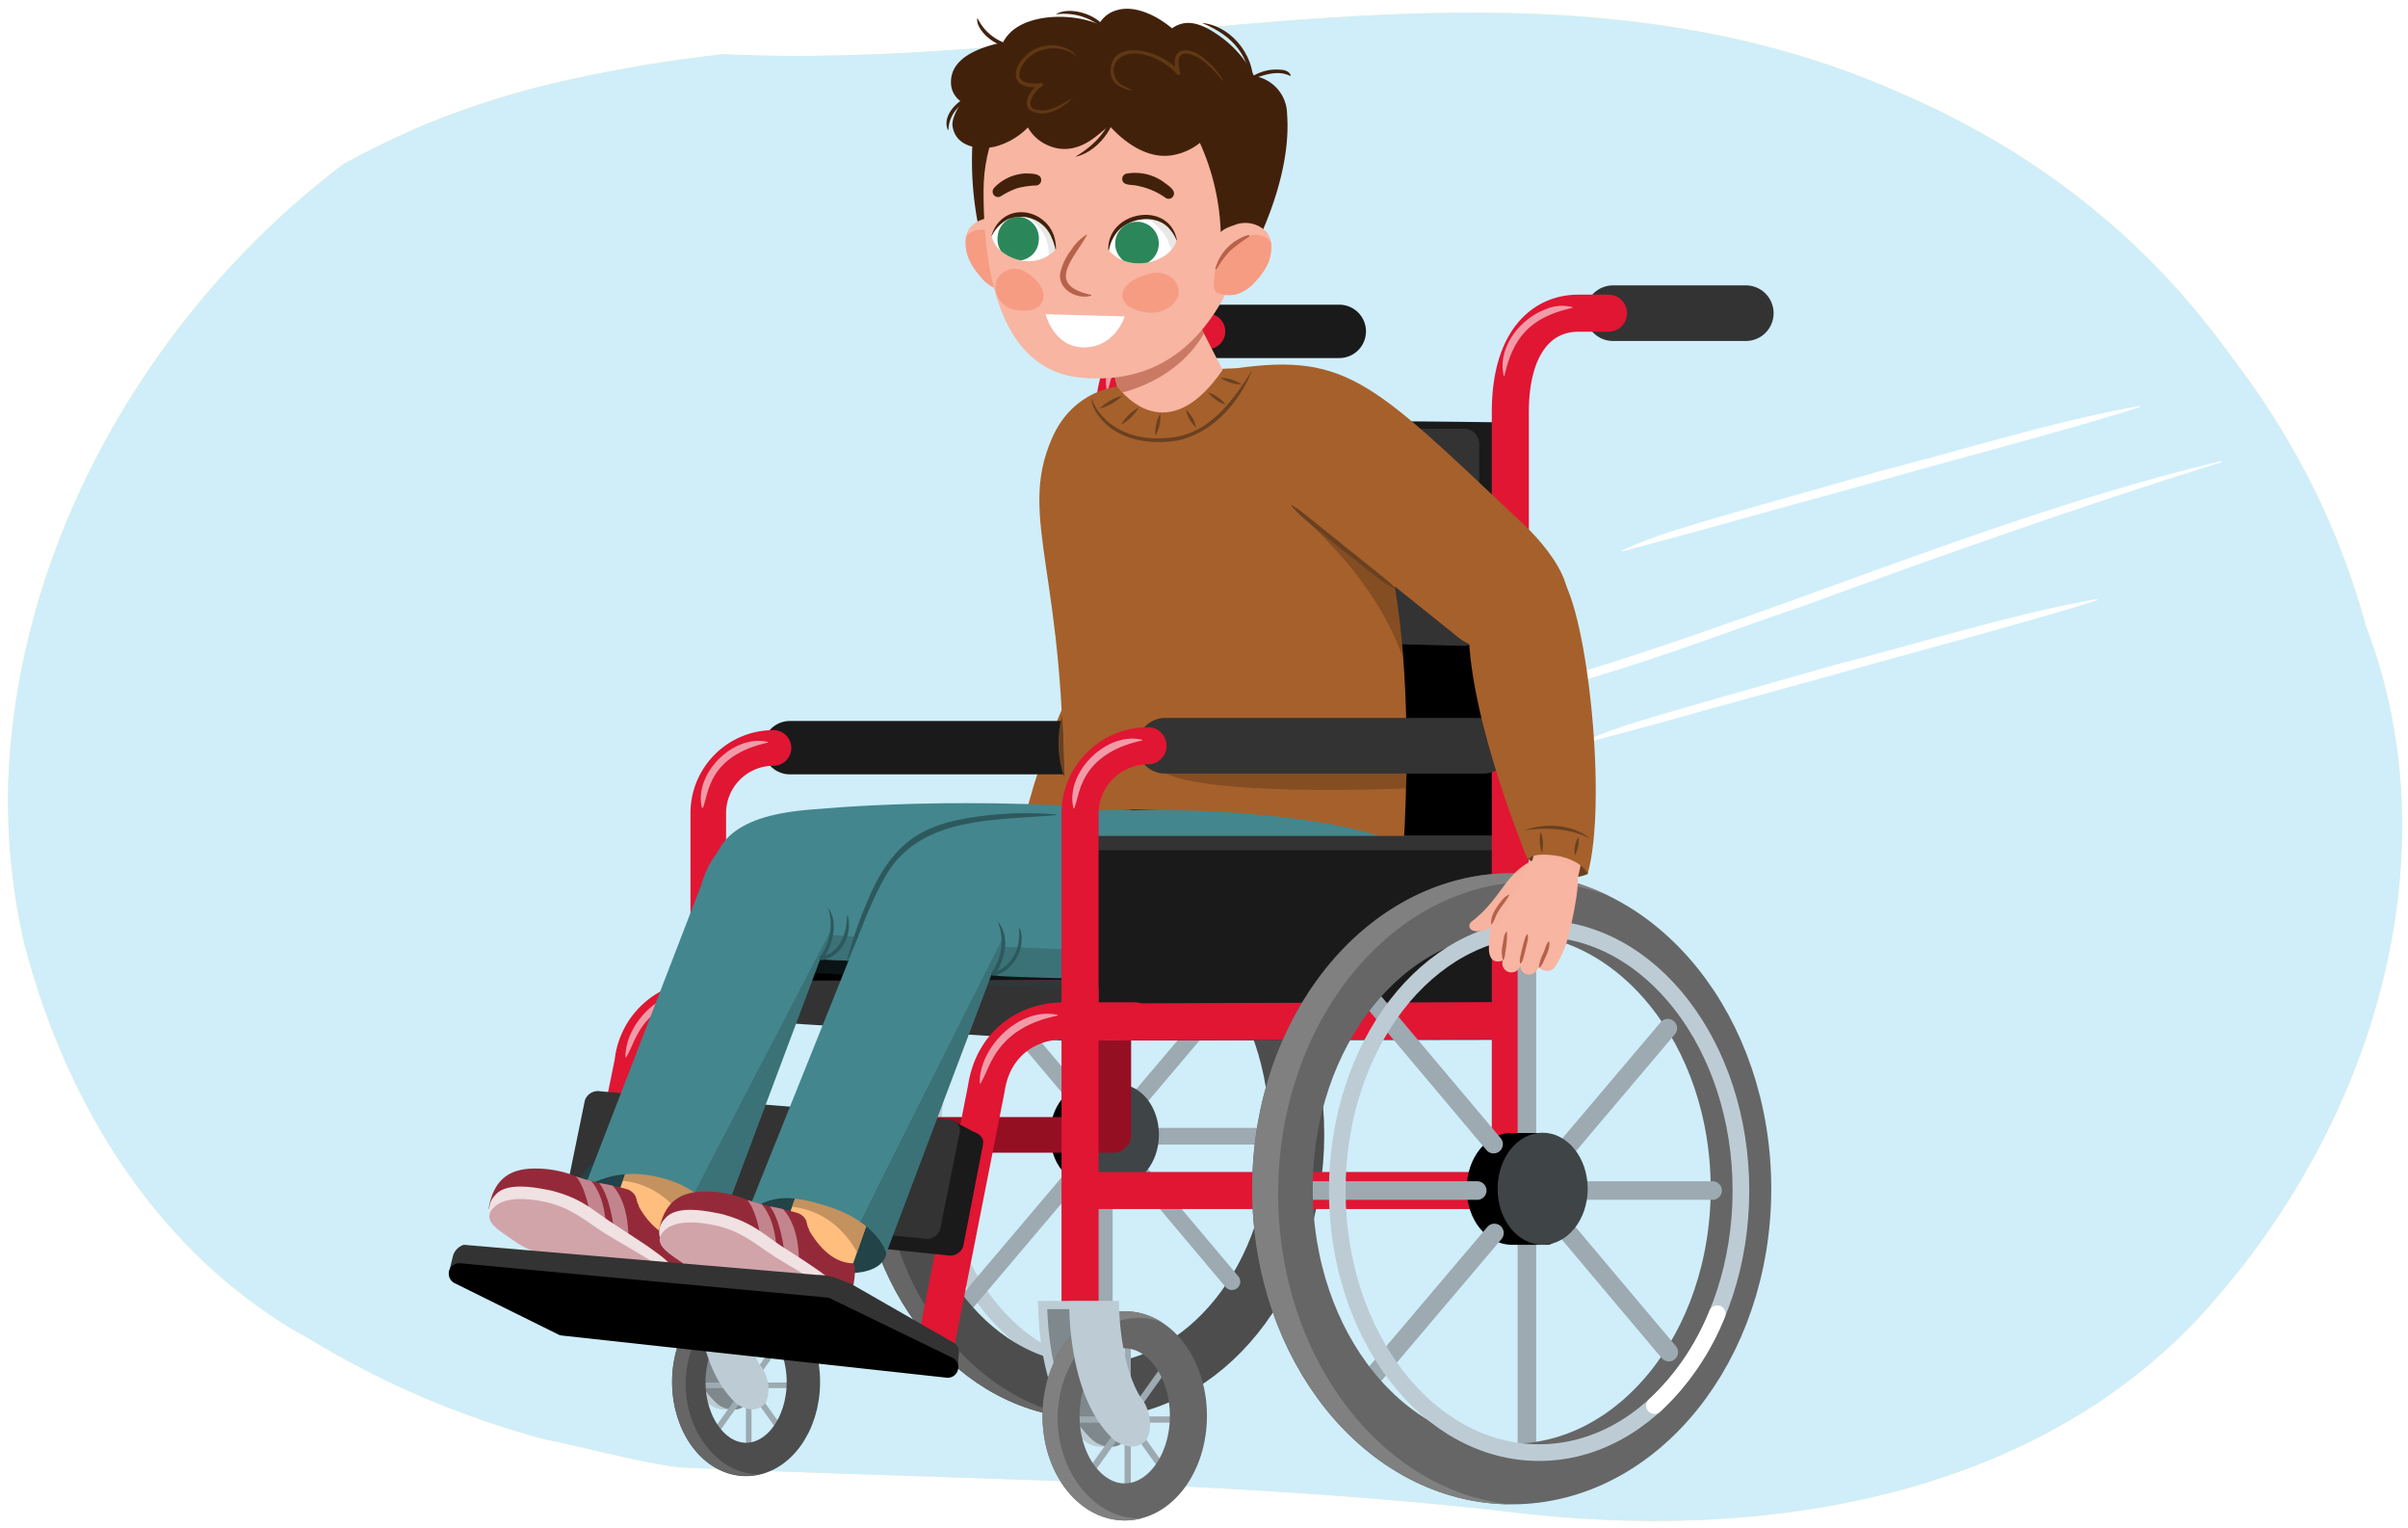 <svg xmlns="http://www.w3.org/2000/svg" xmlns:xlink="http://www.w3.org/1999/xlink" width="380" height="241" viewBox="0 0 380 241"><defs><clipPath id="a"><path d="M1.28,124c1-32.37,16.36-63.3,38.77-85.77A133.35,133.35,0,0,1,54.29,25.82q6.49-3.53,13.14-6.33a140.05,140.05,0,0,1,22.75-7,235.79,235.79,0,0,1,23.9-3.94C176,11.5,241-11.5,299.79,14.63a135.61,135.61,0,0,1,14.7,7.4A119.92,119.92,0,0,1,352,56.11a125.44,125.44,0,0,1,13.21,21.11,121.83,121.83,0,0,1,8.17,21.63C387,134.5,375,175.5,350,204.5c-27,32-72,39-112,34q-8.26-.93-16.47-1.65c-38.31-3.38-76-3.6-114.54-5.35-7-1-14-3-20.93-4.4a141.56,141.56,0,0,1-37.15-15.81C25.37,198.45,10.43,174.6,3.73,148.47A102.12,102.12,0,0,1,1.28,124Z" fill="#ffeeae"/></clipPath><clipPath id="b"><path d="M135.24,179c0-24.71,16.54-44.81,36.87-44.81S209,154.3,209,179s-16.54,44.82-36.86,44.82S135.24,203.72,135.24,179Zm8.61,0c0,20,12.68,36.21,28.26,36.21S200.36,199,200.36,179s-12.67-36.2-28.25-36.2S143.85,159.05,143.85,179Z" fill="none"/></clipPath><clipPath id="c"><path d="M106.06,218c0-8.19,5.24-14.86,11.68-14.86s11.67,6.67,11.67,14.86-5.24,14.85-11.67,14.85S106.06,226.22,106.06,218Zm5.27,0c0,5.19,2.93,9.58,6.41,9.58s6.4-4.39,6.4-9.58-2.93-9.59-6.4-9.59S111.33,212.84,111.33,218Z" fill="none"/></clipPath><clipPath id="d"><path d="M191.49,58.41s34.91-9,30,75.29c.05-.87-14.37-7.26-53.71-5.71.72-37.22-7.36-46-1.79-58.8,3.44-7.9,10.63-8.22,10.63-8.22Z" fill="#a6602b"/></clipPath><clipPath id="e"><path d="M174.39,53.17l1.86,7.68s7.41,11,16.69-2.49l-4.07-7.93Z" fill="#f8b5a2"/></clipPath><clipPath id="f"><path d="M153.15,35.81c1.25-1.51,3.4-1.69,5.32-.74a7.22,7.22,0,0,1,3.68,3.65,6.61,6.61,0,0,1,.76,4.52c-.61,2.14-2.89,3-5.16,2.52a6.35,6.35,0,0,1-3.21-2.34,9.92,9.92,0,0,1-1.83-3C152.27,38.94,152.12,37.05,153.15,35.81Z" fill="none"/></clipPath><clipPath id="g"><path d="M199.94,36.68a4.25,4.25,0,0,0-5.28-.94,7.27,7.27,0,0,0-3.82,3.52,6.62,6.62,0,0,0-.93,4.48c.53,2.16,2.78,3.16,5.06,2.72a6.37,6.37,0,0,0,3.3-2.23,9.71,9.71,0,0,0,1.94-2.93C200.71,39.84,200.92,38,199.94,36.68Z" fill="none"/></clipPath><clipPath id="h"><path d="M185.68,37.88c-.79,3.36-7.34,5.48-10.74,1.58C174.84,33.77,183.75,31.37,185.68,37.88Z" fill="none"/></clipPath><clipPath id="i"><path d="M156.5,37.19c.57,3.4,6.65,5.88,10.09,2.17C167,33.68,158.68,30.8,156.5,37.19Z" fill="none"/></clipPath><clipPath id="j"><path d="M164.52,223.38c0-9.1,5.82-16.51,13-16.51s13,7.41,13,16.51-5.82,16.5-13,16.5S164.52,232.47,164.52,223.38Zm5.85,0c0,5.77,3.26,10.64,7.12,10.64s7.12-4.87,7.12-10.64-3.26-10.65-7.12-10.65S170.37,217.6,170.37,223.38Z" fill="none"/></clipPath><clipPath id="k"><path d="M197.6,187.55c0-27.46,18.37-49.79,41-49.79s41,22.33,41,49.79-18.37,49.79-41,49.79S197.6,215,197.6,187.55Zm9.56,0c0,22.18,14.09,40.23,31.4,40.23S270,209.73,270,187.55s-14.09-40.23-31.4-40.23S207.16,165.37,207.16,187.55Z" fill="none"/></clipPath><clipPath id="l"><polygon points="111.62 184.69 107.51 196.39 104.9 196.14 98.61 191.29 97.3 189.04 100.54 179.96 111.62 184.69" fill="#ffbe7d"/></clipPath><clipPath id="m"><path d="M130.68,148l-17.56,46.84s.63-7.52-10.66-9.41a14.85,14.85,0,0,0-10.21,1.9l18.44-47.77s3-12.52,15-7.86C137.4,136.2,130.68,148,130.68,148Z" fill="#44868d"/></clipPath><clipPath id="n"><polygon points="138.33 188.8 134.22 200.5 131.61 200.25 125.32 195.4 124.01 193.16 127.25 184.06 138.33 188.8" fill="#ffbe7d"/></clipPath><clipPath id="o"><path d="M107.84,195.52c-3.64,0-6.06-3.44-7-5.12a1.33,1.33,0,0,0-.13-.4c-.23-.4-.23-.9-.45-1.32a2.29,2.29,0,0,0-1.43-1.09,42.08,42.08,0,0,0-4.18-.93,35.66,35.66,0,0,1-3.59-1,17.09,17.09,0,0,0-6.6-1.3c-3.5,0-6.28,1.22-7.25,5.79-.52,2.43,3.76-.27,6.07,1.11,2.88,1.72,4.31,3.39,7.7,4.49,3.88,1.26,15.69,7.6,15.69,7.6S108.68,197.81,107.84,195.52Z" fill="none"/></clipPath><clipPath id="p"><path d="M157.93,149.84,139.86,197.7s-1.19-5-9.87-7.58c-5-1.48-8.16-1.76-12,1.1l20-49.82s3.21-10.53,15-7.87C165.19,136.29,157.93,149.84,157.93,149.84Z" fill="#44868d"/></clipPath><clipPath id="q"><path d="M134.7,199.31c-3.64,0-6-3.48-7-5.17a.86.86,0,0,0-.13-.39c-.22-.4-.21-.91-.43-1.33a2.29,2.29,0,0,0-1.43-1.09,41.56,41.56,0,0,0-4.18-1c-1.2-.26-2.39-.67-3.58-1a16.65,16.65,0,0,0-6.59-1.34c-3.51,0-6.29,1.18-7.28,5.74-.54,2.43,3.75-.25,6.06,1.15,2.87,1.74,4.29,3.41,7.68,4.53,3.86,1.28,15.64,7.69,15.64,7.69S135.53,201.6,134.7,199.31Z" fill="none"/></clipPath></defs><path d="M1.28,124c1-32.37,16.36-63.3,38.77-85.77A133.35,133.35,0,0,1,54.29,25.82q6.49-3.53,13.14-6.33a140.05,140.05,0,0,1,22.75-7,235.79,235.79,0,0,1,23.9-3.94C176,11.5,241-11.5,299.79,14.63a135.61,135.61,0,0,1,14.7,7.4A119.92,119.92,0,0,1,352,56.11a125.44,125.44,0,0,1,13.21,21.11,121.83,121.83,0,0,1,8.17,21.63C387,134.5,375,175.5,350,204.5c-27,32-72,39-112,34q-8.26-.93-16.47-1.65c-38.31-3.38-76-3.6-114.54-5.35-7-1-14-3-20.93-4.4a141.56,141.56,0,0,1-37.15-15.81C25.37,198.45,10.43,174.6,3.73,148.47A102.12,102.12,0,0,1,1.28,124Z" fill="#ffeeae"/><g clip-path="url(#a)"><rect x="-47.4" y="-79.4" width="477.56" height="350.29" fill="#cfeefa"/></g><path d="M216.19,109.57c7,4.79,25.95-1.55,34-3.76,33.67-10.35,66.09-24.89,100.42-33.09l.05.17c-22.43,7-44.57,14.82-66.64,22.92-12.25,3.87-59.31,23.16-67.81,13.76Z" fill="#fff"/><path d="M249.2,117.32a75.35,75.35,0,0,1,10-3.69c6.78-2.1,23.54-6.76,30.6-8.8,12.09-3.08,29-8.27,41.18-10.32l0,.18c-11.43,3.64-29.12,8.22-40.82,11.56l-20.46,5.63c-5.94,1.72-14.56,4-20.43,5.58l-.11-.14Z" fill="#fff"/><path d="M255.93,86.86a74,74,0,0,1,10-3.69c6.78-2.11,23.54-6.77,30.6-8.8,12.09-3.08,29-8.28,41.18-10.32l0,.17c-11.44,3.65-29.12,8.23-40.83,11.57l-20.46,5.63c-5.93,1.72-14.55,4-20.43,5.58l-.1-.14Z" fill="#fff"/><path d="M172,102.68c-.23.71-6.89,12.32-10.27,26.4-1,4.08,15.68,2.69,15.68,2.69L179,103.62Z" fill="#a6602b"/><ellipse cx="175.99" cy="179.26" rx="28.66" ry="37.21" fill="none" stroke="#bdccd4" stroke-miterlimit="10" stroke-width="2.37"/><line x1="174.27" y1="173.08" x2="174.27" y2="140.54" fill="none" stroke="#9daab1" stroke-linecap="round" stroke-miterlimit="10" stroke-width="2.63"/><line x1="174.27" y1="219.98" x2="174.27" y2="181.05" fill="none" stroke="#9daab1" stroke-linecap="round" stroke-miterlimit="10" stroke-width="2.63"/><path d="M165.71,179c0,4.4,2.86,8,6.4,8,1,0,2.95,0,5,0,2.48,0,1.4-4.79,1.4-7.92,0-3.7.89-7.95-2-7.95h-4.39C168.57,171.06,165.71,174.62,165.71,179Z"/><line x1="169.54" y1="172.68" x2="150.81" y2="150.44" fill="none" stroke="#9daab1" stroke-linecap="round" stroke-miterlimit="10" stroke-width="2.63"/><line x1="150.17" y1="208.29" x2="169.65" y2="185.29" fill="none" stroke="#9daab1" stroke-linecap="round" stroke-miterlimit="10" stroke-width="2.65"/><line x1="167.21" y1="179.26" x2="140.5" y2="179.26" fill="none" stroke="#9daab1" stroke-linecap="round" stroke-miterlimit="10" stroke-width="2.63"/><ellipse cx="172.11" cy="179.01" rx="32.56" ry="40.51" fill="none" stroke="#4d4d4d" stroke-miterlimit="10" stroke-width="8.61"/><line x1="200.64" y1="179.26" x2="175.18" y2="179.26" fill="none" stroke="#9daab1" stroke-linecap="round" stroke-miterlimit="10" stroke-width="2.63"/><g clip-path="url(#b)"><path d="M141.42,218.16c-8.65-10.32-13.41-24-13.41-38.44s4.76-28.12,13.41-38.44c8.91-10.63,20.86-16.49,33.65-16.49s24.74,5.86,33.65,16.49c8.65,10.32,13.41,24,13.41,38.44s-4.76,28.12-13.41,38.44c-8.91,10.63-20.86,16.49-33.65,16.49S150.33,228.79,141.42,218.16Zm-2.49-38.44c0,24.43,16.21,44.31,36.14,44.31s36.14-19.88,36.14-44.31S195,135.4,175.07,135.4,138.93,155.28,138.93,179.72Z" fill="#666"/></g><line x1="179.07" y1="174.17" x2="194.28" y2="156.22" fill="none" stroke="#9daab1" stroke-linecap="round" stroke-miterlimit="10" stroke-width="2.65"/><line x1="194.41" y1="202.21" x2="174.67" y2="178.77" fill="none" stroke="#9daab1" stroke-linecap="round" stroke-miterlimit="10" stroke-width="2.63"/><ellipse cx="176.5" cy="179.01" rx="6.39" ry="7.96" fill="#3f4447"/><path d="M111.9,221.51a3.89,3.89,0,0,0,2.66.87c.48,0,.74,0,1.19,0,.71,0,1.15-1.66,1.15-3.24a6.32,6.32,0,0,0-1.44-3.89s-2.84-3.89-3-13.25l-7.06-.23S105.06,215.41,111.9,221.51Z" fill="#bdccd4"/><path d="M113.22,221.51a4,4,0,0,0,2.65.87c1.3,0,2.34-.73,2.34-3.26a6.32,6.32,0,0,0-1.43-3.89s-2.84-3.89-3-13.25l-7.06-.23S106.38,215.41,113.22,221.51Z" fill="#7e888d"/><line x1="125.01" y1="208.95" x2="111.3" y2="228.17" fill="none" stroke="#9daab1" stroke-linecap="round" stroke-miterlimit="10" stroke-width="0.93"/><line x1="112.35" y1="210.39" x2="123.67" y2="226.26" fill="none" stroke="#9daab1" stroke-linecap="round" stroke-miterlimit="10" stroke-width="0.93"/><line x1="118.15" y1="207.47" x2="118.15" y2="229.19" fill="none" stroke="#9daab1" stroke-linecap="round" stroke-miterlimit="10" stroke-width="0.88"/><line x1="109.19" y1="218.56" x2="127.12" y2="218.56" fill="none" stroke="#9daab1" stroke-linecap="round" stroke-miterlimit="10" stroke-width="0.88"/><ellipse cx="117.74" cy="218.04" rx="9.04" ry="12.22" fill="none" stroke="#4d4d4d" stroke-miterlimit="10" stroke-width="5.27"/><g clip-path="url(#c)"><path d="M98.71,218.36c0-12.17,9.44-22.06,21-22.06s21,9.89,21,22.06-9.43,22.07-21,22.07S98.71,230.53,98.71,218.36Zm9.49,0c0,7.72,5.29,14.24,11.54,14.24s11.54-6.52,11.54-14.24-5.28-14.24-11.54-14.24S108.2,210.64,108.2,218.36Z" fill="#666"/></g><path d="M116.29,221.51a5.12,5.12,0,0,0,2.66.87c1.25-.31,2.33-.73,2.33-3.26a6.32,6.32,0,0,0-1.43-3.89s-2.84-4.14-3-13.51l-7.06,0S109.45,215.41,116.29,221.51Z" fill="#bdccd4"/><rect x="105.43" y="201.72" width="11.44" height="1.16" transform="translate(222.3 404.6) rotate(-180)" fill="#bdccd4"/><rect x="174.98" y="99.93" width="64.32" height="31.99" transform="translate(414.28 231.84) rotate(-180)"/><rect x="111.77" y="133.78" width="64.26" height="23.87" transform="translate(287.79 291.43) rotate(-180)" fill="#333"/><polyline points="176.03 157.65 176.03 135.82 111.77 135.82 111.77 157.65 176.03 157.65"/><line x1="191.25" y1="52.28" x2="211.35" y2="52.28" fill="none" stroke="#1a1a1a" stroke-linecap="round" stroke-linejoin="round" stroke-width="8.42"/><line x1="111.77" y1="157.65" x2="174.98" y2="157.42" fill="none" stroke="#e01633" stroke-linecap="round" stroke-linejoin="round" stroke-width="5.62"/><line x1="111.77" y1="179.05" x2="111.77" y2="157.65" fill="none" stroke="#e01633" stroke-linecap="square" stroke-miterlimit="10" stroke-width="5.62"/><polyline points="175.69 81.67 175.69 169.22 175.69 179.05 111.77 179.05 111.77 206.49" fill="none" stroke="#950f22" stroke-linecap="round" stroke-linejoin="round" stroke-width="5.62"/><path d="M190.55,52.28H186c-5.69,0-10.3,4.61-10.3,13.22v22" fill="none" stroke="#e01633" stroke-linecap="round" stroke-linejoin="round" stroke-width="5.62"/><line x1="124.64" y1="117.96" x2="171.61" y2="117.96" fill="none" stroke="#1a1a1a" stroke-linecap="round" stroke-linejoin="round" stroke-width="8.42"/><path d="M111.77,157.65V128.26A10.3,10.3,0,0,1,122.06,118" fill="none" stroke="#e01633" stroke-linecap="round" stroke-linejoin="round" stroke-width="5.62"/><path d="M185.05,51.5c-6,1.34-8.91,4.18-10.23,10.23,0,.06-.12.06-.13,0-.95-4.21,2.41-8.53,6.23-10a6.14,6.14,0,0,1,4.13-.39.08.08,0,0,1,0,.14Z" fill="#f29ba8"/><path d="M110.76,127.41c-1.27-5.39,5-11.61,10.37-10.36a.07.07,0,0,1,0,.13c-3.85.83-7.47,2.71-9,6.48-.54,1.19-.72,2.43-1.18,3.75a.07.07,0,0,1-.14,0Z" fill="#f29ba8"/><path d="M92,205.56l7.73-38a11.27,11.27,0,0,1,11.46-10.09h8.94" fill="none" stroke="#e01633" stroke-linecap="round" stroke-linejoin="round" stroke-width="5.5"/><path d="M98.7,166.75c0-5.45,6-11.33,11.53-10.13a.07.07,0,0,1,0,.13c-4,.82-7.59,2.65-9.6,6.38-.68,1.16-1.06,2.42-1.8,3.65a.07.07,0,0,1-.13,0Z" fill="#f29ba8"/><polygon points="110.7 157.65 167.94 161.25 238.5 161.13 179.11 157.58 110.7 157.65" fill="#333" stroke="#333" stroke-linecap="round" stroke-linejoin="round" stroke-width="5.85"/><path d="M173,98l58.88,3.74,4.83-.44a2.8,2.8,0,0,0,2-3V69.12a2.39,2.39,0,0,0-2.31-2.49s-60.75-.95-64.35,1.26l-1.36,27.63A2.4,2.4,0,0,0,173,98Z" fill="#1a1a1a"/><path d="M173,100.45l58.12,1.45a2.44,2.44,0,0,0,2.31-2.53V70.14a2.39,2.39,0,0,0-2.31-2.49H173a2.45,2.45,0,0,0-2.31,2.53V98A2.4,2.4,0,0,0,173,100.45Z" fill="#333"/><path d="M194.24,129.71s-1.82,23.77-19.17,23.82-36.83-2.16-36.83-2.16-26.47,2.8-25.77-13.58c.42-9.69,13.61-9.88,18-10.26S163.9,125,194.24,129.71Z" fill="#44868d"/><path d="M221.06,129.8s2.2,22.28-19.33,23.82a404.79,404.79,0,0,1-43.39.41s-19.83-1.33-19.78-12c.05-9.7,13.73-11.93,18.15-12.32S190.46,125.06,221.06,129.8Z" fill="#44868d"/><path d="M140.26,154.23c-.21,0-14-.88-14-.88l1.67-6.1,13.05,1Z" fill="#224347" opacity="0.3"/><path d="M179.22,156.3c-.37,0-25-.88-25-.88l3-6.1,23.41,1Z" fill="#224347" opacity="0.3"/><path d="M191.49,58.41s34.91-9,30,75.29c.05-.87-14.37-7.26-53.71-5.71.72-37.22-7.36-46-1.79-58.8,3.44-7.9,10.63-8.22,10.63-8.22Z" fill="#a6602b"/><g clip-path="url(#d)"><path d="M222.49,107.21c-3.41-12.74-12.15-21.34-18.2-26.9L220.55,93.2S225.72,107.74,222.49,107.21Z" fill="#533016" opacity="0.4"/></g><path d="M174.39,53.17l1.86,7.68s7.41,11,16.69-2.49l-4.07-7.93Z" fill="#f8b5a2"/><g clip-path="url(#e)"><path d="M171.23,59.31,174,62.56s12.55-1.12,17.12-12.22l-5.48-4.22Z" fill="#b7624b" opacity="0.7"/></g><path d="M155,19.86a1.87,1.87,0,0,1,0-.25c.5-2.56,4.61-2.31,4.09.29a34.81,34.81,0,0,0-.17,8,57.28,57.28,0,0,1-.33,8.07,2.07,2.07,0,0,1-4.07.26,52,52,0,0,1-1-14.57A1.87,1.87,0,0,1,155,19.86Z" fill="#42210b"/><path d="M153.15,35.81a4.62,4.62,0,0,1,5.25-1c1.63.61,2.65,1.2,3.75,3.86.6,1.46,1.19,3,.76,4.52-.61,2.14-2.89,3-5.16,2.52a6.35,6.35,0,0,1-3.21-2.34,9.92,9.92,0,0,1-1.83-3C152.27,38.94,152.12,37.05,153.15,35.81Z" fill="#f8b5a2"/><g clip-path="url(#f)"><path d="M152.51,37.26c1-1.25,2.93-1.28,4.58-.44a8,8,0,0,1,4.16,7.36,3.06,3.06,0,0,1-2.44,2.88A3.1,3.1,0,0,1,156,46a7.41,7.41,0,0,1-3.3-3.37C151.62,40.83,151.27,38.84,152.51,37.26Z" fill="#f69c83"/></g><path d="M156.18,36.35a7.73,7.73,0,0,1,4.89,5.34c.07.33-.09.35-.3,0A16.55,16.55,0,0,0,158.9,39a26.86,26.86,0,0,0-2.9-2.36C155.84,36.5,156,36.27,156.18,36.35Z" fill="#b7624b"/><path d="M155.21,30.22c0,16.36,4.24,28.31,15.3,29.36,13.46,1.29,22.09-7,26.56-22.52,4.34-15-5.46-26.38-17.32-28.28S155.21,14.48,155.21,30.22Z" fill="#f8b5a2"/><path d="M151.77,16.09c-1,1.49-1.59,2.9-1.45,3.83.51,3.32,4.26,3.8,6.8,3.19a11.36,11.36,0,0,0,5.09-3,6.64,6.64,0,0,0,3,2.75c2.83,1.32,5.49.5,7.9-1.45.65-.52,1.3-1.06,1.93-1.61,2.46,2.73,5.9,5.16,9.6,4.74a9.43,9.43,0,0,0,4.71-2,37.15,37.15,0,0,1,3.21,18.06c-.19,2.6,3.48,3.35,3.67.72.09-1.13.12-2.26.12-3.38a1.72,1.72,0,0,0,2.59-.85c2.55-5.7,4.66-12.76,4.17-19.09a6.13,6.13,0,0,0-5.2-6,17.38,17.38,0,0,0-5.19-6.13c-1.74-1.26-4.16-2.77-6.39-2.08a4.68,4.68,0,0,0-1.38.68c-2.36-2-5.86-3.72-8.71-2.86a4.6,4.6,0,0,0-2.83,2.23c-3.88-1.69-10-1.68-13.27.7a6.2,6.2,0,0,0-1.85,2.13c-4,.84-8.28,2.55-8.22,6.35A3.62,3.62,0,0,0,151.77,16.09Z" fill="#42210b"/><path d="M157.17,44.5a3.64,3.64,0,0,0,2.61,4.26c1.92.56,4.28.28,4.79-1.37s-.89-3.44-2.93-4.6A3.16,3.16,0,0,0,157.17,44.5Z" fill="#f69c83"/><path d="M186,46.06c0,1.72-2.06,3.3-4.3,3.27s-4.62-1-4.57-2.73,2.17-3,4.76-3.5C184.13,42.67,186.09,44.34,186,46.06Z" fill="#f69c83"/><path d="M165,49.57s1.3,5.33,6.17,5.24,6.32-4.89,6.32-4.89Z" fill="#fff"/><path d="M199.94,36.68a4.6,4.6,0,0,0-5.21-1.14c-1.66.54-2.69,1.09-3.89,3.72-.65,1.43-1.3,3-.93,4.48.53,2.16,2.78,3.16,5.06,2.72a6.37,6.37,0,0,0,3.3-2.23,9.71,9.71,0,0,0,1.94-2.93C200.71,39.84,200.92,38,199.94,36.68Z" fill="#f8b5a2"/><g clip-path="url(#g)"><path d="M200.52,38.16c-.93-1.29-2.87-1.4-4.55-.62a8,8,0,0,0-4.43,7.2,3.05,3.05,0,0,0,2.33,3,3.11,3.11,0,0,0,2.9-.91,7.48,7.48,0,0,0,3.42-3.24C201.28,41.75,201.7,39.77,200.52,38.16Z" fill="#f69c83"/></g><path d="M196.89,37.11a7.7,7.7,0,0,0-5.08,5.15c-.08.33.08.35.29,0a17,17,0,0,1,2-2.66,25,25,0,0,1,3-2.24C197.22,37.27,197.11,37,196.89,37.11Z" fill="#b7624b"/><path d="M185.68,37.88c-.79,3.36-7.34,5.48-10.74,1.58C174.84,33.77,183.75,31.37,185.68,37.88Z" fill="#fff"/><g clip-path="url(#h)"><path d="M184.88,39.88s-.16-2.89-3.54-5.27a6.37,6.37,0,0,0-6.45-.7,8.55,8.55,0,0,0-.36-1.21l3.29-3.2,5,1.48,3.68,3.82,1.59,2.79-1.68,3.19Z" fill="#24140b" opacity="0.1"/><path d="M176,38.72A3.44,3.44,0,1,0,179.12,35,3.44,3.44,0,0,0,176,38.72Z" fill="#2b875a"/></g><path d="M156.5,37.19c.57,3.4,6.65,5.88,10.09,2.17C167,33.68,158.68,30.8,156.5,37.19Z" fill="#fff"/><g clip-path="url(#i)"><path d="M158.13,33.19s2.67-.48,5.43,2.23a6.41,6.41,0,0,1,1.77,6,8.68,8.68,0,0,1,1.16.08l2.36-3.86-2.22-4.42-4.13-2.69-2.83-.92L157.05,32Z" fill="#24140b" opacity="0.1"/><path d="M163.91,38.09a3.31,3.31,0,0,1-3.66,3,3.39,3.39,0,0,1-2.8-3.85,3.3,3.3,0,0,1,3.66-3A3.39,3.39,0,0,1,163.91,38.09Z" fill="#2b875a"/></g><path d="M171.55,37.05c-2.23,4-6.58,7.9.68,9.48v.12c-2.4.73-5.67-1.23-4.81-4a9.52,9.52,0,0,1,1.6-3.18A8.05,8.05,0,0,1,171.47,37l.08.08Z" fill="#b7624b"/><path d="M174.9,39.46c-.23-6.15,9.58-7.93,10.82-1.59,0,0-.05.06-.07,0a6.38,6.38,0,0,0-1-1.64c-1.87-2.39-5.87-2-7.95-.06A6.13,6.13,0,0,0,175,39.47s-.07,0-.07,0Z" fill="#42210b"/><path d="M156.46,37.18c1.95-6.21,10.38-4,10.17,2.18,0,0-.07,0-.07,0a8.81,8.81,0,0,0-.58-1.8,5.25,5.25,0,0,0-7-2.92,6,6,0,0,0-2.47,2.56s-.08,0-.07,0Z" fill="#42210b"/><path d="M183.94,31.22a11.14,11.14,0,0,0-4.44-1.9c-.8-.26-2.48.09-2.4-1.2a.86.86,0,0,1,.68-.73,7.78,7.78,0,0,1,5.77,1.27c.71.57,2.36,1.45,1.45,2.48a.86.86,0,0,1-1.06.08Z" fill="#42210b"/><path d="M156.84,29.67a7.4,7.4,0,0,1,5-2.31c.9.05,2.67-.07,2.45,1.26a.86.86,0,0,1-.75.64,13.82,13.82,0,0,0-3,.43A12.85,12.85,0,0,0,157.87,31a.85.85,0,0,1-1-1.34Z" fill="#42210b"/><path d="M153.71,15.08c-.92.83-2.06,1.25-2.82,2.23a5.24,5.24,0,0,0-1.23,3.22l-.07,0c-.84-1.87.8-3.91,2.34-4.84a4,4,0,0,1,1.76-.69l0,.06Z" fill="#42210b"/><path d="M160.07,6.71C158.41,8.6,153.9,5,154.22,2.92h.07a7.61,7.61,0,0,0,4,3.74,3.36,3.36,0,0,0,1.78,0l0,0Z" fill="#42210b"/><path d="M174.74,5.16a9.24,9.24,0,0,0-8-2.9l0-.07c2.37-1.34,7.32.38,8,3Z" fill="#42210b"/><path d="M189.71,3.63c4.92.45,8.92,5.92,7.88,10.75h-.07c-.19-5.55-2.9-8.73-7.81-10.74Z" fill="#42210b"/><path d="M203.64,12c-2.24-1.14-4.74.07-6.92.79l0-.06A7.11,7.11,0,0,1,202,11c.63,0,1.48.22,1.69.92l-.06,0Z" fill="#42210b"/><path d="M169.75,24.7c3.62-2.2,6.32-5.28,6.06-9.75l.07,0c1.37,3.91-2.38,9-6.13,9.77Z" fill="#42210b"/><path d="M169.31,15.47c-1.72,1.66-4.72,3.49-7,1.71-.9-1.39.68-3.38,1.86-4.11l.19.53c-1.34.29-3.49.28-4-1.28-.31-1.58.77-2.89,1.86-3.84,2.17-1.9,6-1.81,7.8.49a6,6,0,0,0-7.46-.09c-1.31,1-2.92,3.85-.25,4.2a4.49,4.49,0,0,0,1.93,0,.29.29,0,0,1,.19.54c-1.23.68-3.13,3.6-.52,3.74,2.1.37,3.79-1.15,5.38-1.86Z" fill="#603813"/><path d="M193.06,12.82c-1.58-1.73-3.3-3.89-5.68-4.37-1.89-.14-1.42,1.84-1.15,3.06a.28.28,0,0,1-.49.23c-1.84-2.34-7.19-4.81-9.52-2.14a2.67,2.67,0,0,0,.66,3.7,14.21,14.21,0,0,0,2,1c-1.48-.12-3.34-.93-3.6-2.62-.41-6.19,8.67-3.56,10.85-.3l-.5.22c-.4-1.6-.58-3.8,1.75-3.66,1.59.2,2.81,1.38,3.89,2.42a11.91,11.91,0,0,1,1.81,2.43s0,.07-.06,0Z" fill="#603813"/><path d="M220.13,92.91c-2.71-1.43-5.95-4.41-8.44-6.24l-4.06-3.33a28.24,28.24,0,0,1-3.87-3.55l.07-.09c2.7,1.45,6,4.4,8.44,6.24l4.06,3.33a26.07,26.07,0,0,1,3.87,3.56l-.07.08Z" fill="#694121"/><path d="M167.91,122.56a16.72,16.72,0,0,1-.29-9.72c.13,2.42.31,7.29.37,9.72Z" fill="#694121"/><path d="M221.92,124.39s-33.22,1.46-38.8-2.9l39.35-6Z" fill="#533016" opacity="0.4"/><rect x="170.44" y="131.87" width="68.25" height="29.38" transform="translate(409.13 293.13) rotate(-180)" fill="#333"/><rect x="170.44" y="134.14" width="68.25" height="27.11" transform="translate(409.13 295.39) rotate(-180)" fill="#1a1a1a"/><line x1="254.55" y1="49.41" x2="275.5" y2="49.41" fill="none" stroke="#333" stroke-linecap="round" stroke-linejoin="round" stroke-width="8.78"/><line x1="170.44" y1="161.25" x2="237.6" y2="161.02" fill="none" stroke="#e01633" stroke-linecap="round" stroke-linejoin="round" stroke-width="5.85"/><line x1="170.44" y1="209.77" x2="170.44" y2="156.38" fill="none" stroke="#e01633" stroke-linecap="round" stroke-miterlimit="10" stroke-width="5.85"/><line x1="238.34" y1="187.83" x2="170.44" y2="187.83" fill="none" stroke="#e01633" stroke-linecap="round" stroke-miterlimit="10" stroke-width="5.85"/><path d="M253.83,49.41h-4.76c-5.93,0-10.73,4.8-10.73,15.6V192.7" fill="none" stroke="#e01633" stroke-linecap="round" stroke-linejoin="round" stroke-width="5.85"/><line x1="183.86" y1="117.66" x2="234.08" y2="117.66" fill="none" stroke="#333" stroke-linecap="round" stroke-linejoin="round" stroke-width="8.78"/><path d="M147.47,213.18l8.17-41.39c1-6.93,6.27-10.73,12.2-10.73h11.22" fill="none" stroke="#e01633" stroke-linecap="round" stroke-linejoin="round" stroke-width="5.85"/><path d="M170.44,161.25V128.39a10.72,10.72,0,0,1,10.73-10.73" fill="none" stroke="#e01633" stroke-linecap="round" stroke-linejoin="round" stroke-width="5.85"/><path d="M248.09,48.59c-6.27,1.4-9.28,4.36-10.66,10.66,0,.07-.12.07-.14,0-1-4.38,2.51-8.88,6.49-10.4a6.49,6.49,0,0,1,4.31-.4.07.07,0,0,1,0,.14Z" fill="#f29ba8"/><path d="M154.6,170.89c-.08-5.76,6.39-12.08,12.26-10.78a.07.07,0,0,1,0,.14c-4.33.88-8,2.79-10.21,6.79-.72,1.23-1.13,2.57-1.91,3.88a.08.08,0,0,1-.14,0Z" fill="#f29ba8"/><path d="M169.39,127.5c-1.32-5.62,5.19-12.1,10.8-10.8a.07.07,0,0,1,0,.14c-4,.86-7.78,2.82-9.42,6.76-.56,1.23-.75,2.52-1.23,3.9a.08.08,0,0,1-.15,0Z" fill="#f29ba8"/><path d="M171,227.24a4.28,4.28,0,0,0,3,1c.54,0,.83,0,1.33,0,.78,0,1.27-1.84,1.27-3.6a7.11,7.11,0,0,0-1.59-4.33s-3.16-4.31-3.31-14.72l-7.85-.25S163.41,220.46,171,227.24Z" fill="#bdccd4"/><path d="M172.47,227.24a4.4,4.4,0,0,0,2.95,1c1.44,0,2.6-.81,2.6-3.62a7.11,7.11,0,0,0-1.59-4.33s-3.16-4.31-3.31-14.72l-7.85-.25S164.87,220.46,172.47,227.24Z" fill="#7e888d"/><line x1="185.57" y1="213.28" x2="170.34" y2="234.64" fill="none" stroke="#9daab1" stroke-linecap="round" stroke-miterlimit="10" stroke-width="1.03"/><line x1="171.51" y1="214.88" x2="184.09" y2="232.52" fill="none" stroke="#9daab1" stroke-linecap="round" stroke-miterlimit="10" stroke-width="1.03"/><line x1="177.96" y1="211.64" x2="177.96" y2="235.77" fill="none" stroke="#9daab1" stroke-linecap="round" stroke-miterlimit="10" stroke-width="0.98"/><line x1="167.99" y1="223.96" x2="187.92" y2="223.96" fill="none" stroke="#9daab1" stroke-linecap="round" stroke-miterlimit="10" stroke-width="0.98"/><ellipse cx="177.49" cy="223.38" rx="10.05" ry="13.58" fill="none" stroke="#666" stroke-miterlimit="10" stroke-width="5.85"/><g clip-path="url(#j)"><path d="M156.36,223.74c0-13.52,10.48-24.52,23.36-24.52s23.37,11,23.37,24.52-10.48,24.52-23.37,24.52S156.36,237.26,156.36,223.74Zm10.54,0c0,8.58,5.87,15.82,12.82,15.82s12.83-7.24,12.83-15.82-5.88-15.82-12.83-15.82S166.9,215.16,166.9,223.74Z" fill="gray"/></g><path d="M175.89,227.24a5.58,5.58,0,0,0,3,1c1.39-.34,2.6-.81,2.6-3.62a7.11,7.11,0,0,0-1.59-4.33s-3.17-4.6-3.32-15l-7.84,0S168.29,220.46,175.89,227.24Z" fill="#bdccd4"/><rect x="163.82" y="205.25" width="12.71" height="1.29" transform="translate(340.35 411.79) rotate(-180)" fill="#bdccd4"/><line x1="240.96" y1="180.96" x2="240.96" y2="144.8" fill="none" stroke="#9daab1" stroke-linecap="round" stroke-miterlimit="10" stroke-width="2.93"/><line x1="240.96" y1="233.07" x2="240.96" y2="189.82" fill="none" stroke="#9daab1" stroke-linecap="round" stroke-miterlimit="10" stroke-width="2.93"/><path d="M231.45,187.55c0,4.88,3.19,8.84,7.11,8.84,1.13,0,3.28,0,5.54,0,2.76,0,1.57-5.32,1.57-8.8,0-4.11,1-8.84-2.23-8.84h-4.88C234.64,178.71,231.45,182.67,231.45,187.55Z"/><line x1="235.7" y1="180.51" x2="214.9" y2="155.81" fill="none" stroke="#9daab1" stroke-linecap="round" stroke-miterlimit="10" stroke-width="2.93"/><line x1="214.18" y1="220.08" x2="235.83" y2="194.53" fill="none" stroke="#9daab1" stroke-linecap="round" stroke-miterlimit="10" stroke-width="2.94"/><line x1="233.12" y1="187.83" x2="203.45" y2="187.83" fill="none" stroke="#9daab1" stroke-linecap="round" stroke-miterlimit="10" stroke-width="2.93"/><ellipse cx="238.56" cy="187.55" rx="36.18" ry="45.01" fill="none" stroke="#666" stroke-miterlimit="10" stroke-width="9.56"/><line x1="270.26" y1="187.83" x2="241.97" y2="187.83" fill="none" stroke="#9daab1" stroke-linecap="round" stroke-miterlimit="10" stroke-width="2.93"/><g clip-path="url(#k)"><path d="M204.46,231c-9.61-11.46-14.9-26.63-14.9-42.7s5.29-31.25,14.9-42.71c9.91-11.82,23.19-18.32,37.39-18.32s27.49,6.5,37.39,18.32c9.61,11.46,14.9,26.63,14.9,42.71s-5.29,31.24-14.9,42.7c-9.9,11.82-23.18,18.32-37.39,18.32S214.37,242.86,204.46,231Zm-2.76-42.7c0,27.15,18,49.23,40.15,49.23S282,215.49,282,188.34s-18-49.24-40.15-49.24S201.7,161.19,201.7,188.34Z" fill="gray"/></g><ellipse cx="242.88" cy="187.83" rx="31.85" ry="41.35" fill="none" stroke="#bdccd4" stroke-miterlimit="10" stroke-width="2.63"/><line x1="246.3" y1="182.17" x2="263.19" y2="162.22" fill="none" stroke="#9daab1" stroke-linecap="round" stroke-miterlimit="10" stroke-width="2.94"/><line x1="263.35" y1="213.33" x2="241.41" y2="187.28" fill="none" stroke="#9daab1" stroke-linecap="round" stroke-miterlimit="10" stroke-width="2.93"/><path d="M261.09,221.76a40,40,0,0,0,9.9-14.49" fill="none" stroke="#fff" stroke-linecap="round" stroke-miterlimit="10" stroke-width="2.63"/><ellipse cx="243.44" cy="187.55" rx="7.11" ry="8.84" fill="#3f4447"/><path d="M95.64,173.76l54.7,3.06,3.16,1.66c1.5.64,1.76,1.21,1.62,2.11L152,196.65a2.17,2.17,0,0,1-2.5,1.4s-41.47-4.25-54.92-5.58c-1.92-.19-4.5-2.48-4.81-3V188l2.38-12.86C92.32,174.27,94.41,173.64,95.64,173.76Z" fill="#1a1a1a"/><path d="M94.78,172.18l54.71,4.43c1.23.12,2.11.95,2,1.86L148.35,194a2.16,2.16,0,0,1-2.49,1.41L91.3,190.07c-1.23-.12-2-.79-2-1.86l3-14.62A2.18,2.18,0,0,1,94.78,172.18Z" fill="#333"/><path d="M139.86,197.7s-.1,4.86-11.54,2.55-10.36-9-10.36-9l5.49-6.53,16.82,2.86Z" fill="#224347"/><path d="M113.12,194.81s-2.2,5-11.54,1.39c-5.52-2.14-12.64-4.67-10.87-8.9a11.27,11.27,0,0,1,6.14-5.76l14.48,4.37Z" fill="#224347"/><polygon points="111.62 184.69 107.51 196.39 104.9 196.14 98.61 191.29 97.3 189.04 100.54 179.96 111.62 184.69" fill="#ffbe7d"/><g clip-path="url(#l)"><path d="M98.2,182.29l14.39,4.2-3.27,8.59s-2.9-8.49-12-8.87Z" fill="#aa7f53" opacity="0.7"/></g><path d="M130.68,148l-17.56,46.84s.63-7.52-10.66-9.41a14.85,14.85,0,0,0-10.21,1.9l18.44-47.77s3-12.52,15-7.86C137.4,136.2,130.68,148,130.68,148Z" fill="#44868d"/><g clip-path="url(#m)"><path d="M109.32,188.78c0-.28,22.69-43.71,22.69-43.71a14,14,0,0,1-.84,6.82c-4.84,13.8-16.9,43.71-16.9,43.71" fill="#224347" opacity="0.3"/></g><polygon points="138.33 188.8 134.22 200.5 131.61 200.25 125.32 195.4 124.01 193.16 127.25 184.06 138.33 188.8" fill="#ffbe7d"/><g clip-path="url(#n)"><path d="M124.91,186.4l14.39,4.2L136,199.19s-2.9-8.49-12-8.87Z" fill="#aa7f53" opacity="0.7"/></g><path d="M107.84,195.52c-3.64,0-6.06-3.44-7-5.12a1.33,1.33,0,0,0-.13-.4c-.23-.4-.23-.9-.45-1.32a2.29,2.29,0,0,0-1.43-1.09,42.08,42.08,0,0,0-4.18-.93,35.66,35.66,0,0,1-3.59-1,17.09,17.09,0,0,0-6.6-1.3c-3.5,0-6.28,1.22-7.25,5.79-.52,2.43,3.76-.27,6.07,1.11,2.88,1.72,4.31,3.39,7.7,4.49,3.88,1.26,15.69,7.6,15.69,7.6S108.68,197.81,107.84,195.52Z" fill="#942a39"/><g clip-path="url(#o)"><path d="M95.16,185.89s4.18,1.6,4,10.07A15.47,15.47,0,0,1,97,194.72c-.07-.18-.67-7.4-3.41-8.94Z" fill="#c2858e"/><path d="M91.64,185s4.18,1.6,4,10.07a16.13,16.13,0,0,1-2.19-1.24c-.06-.18-.66-7.4-3.41-8.94Z" fill="#c2858e"/></g><path d="M102.94,197.15c-1-.76-4.4-2.93-6-4-3.38-2.15-4.9-4-9.85-5.29-2.78-.58-7.31-1.42-9,.77a3.06,3.06,0,0,0-.86,2.56c0,1.19,3.31,1.63,4.39,2.39a36.18,36.18,0,0,0,8.26,4.69c3.44,1.31,7.06,2.5,10.46,3.92,2.17.91,4.75,3.9,6,1.73C108.2,200.61,104.67,198.42,102.94,197.15Z" fill="#f0e1e3"/><path d="M103.15,199.23c-1-.76-6-3.59-7.62-4.6-3.38-2.16-5.23-4-9.43-5-2.8-.58-6.73-1-8.46,1.18-1.56,2,1.47,3.5,3.53,5,2.56,1.8,6.22,2.71,9.24,3.86,3.44,1.31,3.94,3.34,7.35,4.76,2.16.91,6.09,2.38,7.74.52S104.88,200.5,103.15,199.23Z" fill="#d1a4aa"/><path d="M157.93,149.84,139.86,197.7s-1.19-5-9.87-7.58c-5-1.48-8.16-1.76-12,1.1l20-49.82s3.21-10.53,15-7.87C165.19,136.29,157.93,149.84,157.93,149.84Z" fill="#44868d"/><g clip-path="url(#p)"><path d="M158.44,147.59A45.62,45.62,0,0,1,156,159.41c-5.23,15.36-15.27,40.25-15.27,40.25s-4.95-6.54-4.95-6.82S158.44,147.59,158.44,147.59Z" fill="#224347" opacity="0.3"/></g><path d="M241.17,135.41a6.81,6.81,0,0,0,4.2,2.9,9,9,0,0,0,5.17-.4s.46-4-3.06-4.39A9.16,9.16,0,0,0,241.17,135.41Z" fill="#694121"/><path d="M134.7,199.31c-3.64,0-6-3.48-7-5.17a.86.86,0,0,0-.13-.39c-.22-.4-.21-.91-.43-1.33a2.29,2.29,0,0,0-1.43-1.09,41.56,41.56,0,0,0-4.18-1c-1.2-.26-2.39-.67-3.58-1a16.65,16.65,0,0,0-6.59-1.34c-3.51,0-6.29,1.18-7.28,5.74-.54,2.43,3.75-.25,6.06,1.15,2.87,1.74,4.29,3.41,7.68,4.53,3.86,1.28,15.64,7.69,15.64,7.69S135.53,201.6,134.7,199.31Z" fill="#942a39"/><g clip-path="url(#q)"><path d="M122.08,189.61s4.17,1.61,4,10.08a16.53,16.53,0,0,1-2.18-1.24c-.07-.19-.63-7.41-3.37-9Z" fill="#c2858e"/><path d="M118.56,188.66s4.17,1.61,4,10.08a16.53,16.53,0,0,1-2.18-1.24c-.06-.19-.62-7.41-3.36-9Z" fill="#c2858e"/></g><path d="M129.8,200.91c-1-.77-4.38-3-6-4-3.37-2.17-4.88-4-9.82-5.35-2.78-.59-7.3-1.47-9.05.72a3,3,0,0,0-.87,2.55c0,1.2,3.3,1.65,4.37,2.42A36.26,36.26,0,0,0,116.7,202c3.43,1.33,7,2.55,10.44,4,2.16.91,4.73,3.92,6,1.76C135,204.39,131.51,202.19,129.8,200.91Z" fill="#f0e1e3"/><path d="M130,203c-1-.77-6-3.62-7.6-4.65-3.37-2.17-5.21-4-9.4-5-2.79-.59-6.73-1.05-8.47,1.13-1.57,2,1.45,3.51,3.5,5,2.55,1.82,6.21,2.75,9.22,3.92,3.43,1.33,3.93,3.36,7.32,4.8,2.16.92,6.08,2.42,7.74.56S131.71,204.27,130,203Z" fill="#d1a4aa"/><path d="M249.88,134.12c-.06.39-1,5.72-1.61,6.69s-6.62-4.38-6.62-4.38l1.09-4.24Z" fill="#f6b3a0"/><path d="M88.45,209.46l62.76,6.3s0-1.45.11-2.26a1.71,1.71,0,0,0-1-1.76l-15.9-9.12c-2-.78-3.28-1.48-5.53-1.48l-55.7-4.75a2.62,2.62,0,0,0-1.7,1.72c-.17.71-.62,2.52-.62,2.52S88.25,209.44,88.45,209.46Z" fill="#333"/><path d="M88.7,210.71l60.78,6.66a1.67,1.67,0,0,0,.74-3.2l-19.16-9.3a1.73,1.73,0,0,0-.58-.16l-57.9-5.41a1.66,1.66,0,0,0-.74,3.19l16.28,8.06A1.73,1.73,0,0,0,88.7,210.71Z"/><path d="M166.71,128.6c-9.82.89-22,.08-27.3,10.23-2.3,4.09-3.69,8.59-5.7,12.88l-.1,0A67,67,0,0,1,137.4,141c1.56-3.49,3.75-6.88,7-9s7.16-2.84,10.93-3.31a57.44,57.44,0,0,1,11.35-.2v.11Z" fill="#2d595e"/><path d="M160.92,146.38c1.11,3-.89,6.92-4.13,7.53h-.16a.33.33,0,0,1-.2-.43,8.29,8.29,0,0,0,1-8.11c2.06,2.29,1.17,6.07-.44,8.41,0,0,0,.06,0,0a.33.33,0,0,0,0-.25.34.34,0,0,0-.25-.19c2.13-.34,3.68-2.62,4-4.7a15.86,15.86,0,0,0,.09-2.2s.07,0,.08,0Z" fill="#2d595e"/><path d="M133.78,144.47c.8,2.8-.9,6.45-4,7h-.22s-.08,0-.21-.15,0-.31.08-.4a8.64,8.64,0,0,0,1.24-7.72c1.55,2.11.88,5.21-.32,7.36-.16.27-.34.54-.52.8a.3.3,0,0,0,0-.31c-.13-.19-.23-.13-.2-.15a4.35,4.35,0,0,0,3.11-2.4,8.3,8.3,0,0,0,.91-4s.07,0,.07,0Z" fill="#2d595e"/><path d="M231.77,99.51s-1-8.45,4.93-11,6.82-1.3,9.58,2.39c4.28,5.71,7.41,35.78,4.26,47-.39-1.1-2.21-2.5-5.09-2.92-3.53-.51-4.42.5-4.42.5S231.94,113.67,231.77,99.51Z" fill="#a6602b"/><path d="M193.08,58.41c19.29-3.11,22.86,1.24,46.9,23.89,0,0,11.33,9.93,6.14,15.84-7.53,8.57-15.61,2.72-15.61,2.72l-28.69-23S189.76,64.4,193.08,58.41Z" fill="#a6602b"/><path d="M197.61,58.37c-2,5.09-6.15,9.84-11.66,11.11-4.07.7-8.78.14-11.79-2.94-.88-.93-2-2.47-1.87-3.67a7.8,7.8,0,0,0,2.19,3.33c3,2.86,7.44,3.39,11.34,2.68,5.52-1.07,9.06-6.13,11.79-10.51Z" fill="#694121"/><path d="M183.1,65.25a6.25,6.25,0,0,1-.76,3.5,6.12,6.12,0,0,1,.76-3.5Z" fill="#694121"/><path d="M187.15,64.65a5.08,5.08,0,0,1,1.61,2.8,5.08,5.08,0,0,1-1.61-2.8Z" fill="#694121"/><path d="M190.63,61.91a5.56,5.56,0,0,1,2.8,1.93,5.76,5.76,0,0,1-2.8-1.93Z" fill="#694121"/><path d="M179.69,64.32A7.23,7.23,0,0,1,176.92,67a7.23,7.23,0,0,1,2.77-2.69Z" fill="#694121"/><path d="M177.07,62.45a7.88,7.88,0,0,1-3.51,2,7.77,7.77,0,0,1,3.51-2Z" fill="#694121"/><path d="M192.62,59.6a5.86,5.86,0,0,1,3.3,1.06,5.88,5.88,0,0,1-3.3-1.06Z" fill="#694121"/><path d="M241.52,135.85c-3.39,4.07-6.73,7.5-6.55,14.16.26,2.47,2.18,1.46,2.17,1.56a1.43,1.43,0,0,0,2.74.83c0-.12,0-.25,0-.37,0,.1,0,.19,0,.28.23,1.95,2.32,1.77,2.92.33.9.68,2,.9,2.73-.31a17.64,17.64,0,0,0,1.63-3.46c.62-1.68,2.58-10.72,1.54-11.14C248.6,137.45,247.32,135,241.52,135.85Z" fill="#f8b5a2"/><path d="M237.17,151.49a4.83,4.83,0,0,1-.07-2.33c.19-.7.13-1.79.72-2.25a15.47,15.47,0,0,1-.29,3.45,2.47,2.47,0,0,1-.29,1.13s-.06,0-.07,0Z" fill="#b5624b"/><path d="M239.88,152a2.33,2.33,0,0,1,.07-1.21c.11-.59.39-1.74.57-2.3.11-.35.19-.9.56-1.11a2.33,2.33,0,0,1-.06,1.23c-.11.58-.39,1.74-.57,2.31A2.26,2.26,0,0,1,240,152a0,0,0,0,1-.07,0Z" fill="#b5624b"/><path d="M242.83,152.62a7.15,7.15,0,0,1,.65-2.13c.36-.61.43-1.61,1-2,.19,1.15-.49,2.23-.91,3.25-.06.17-.53,1.05-.74.89Z" fill="#b5624b"/><path d="M241.73,135.82c-4.21,2-4.94,6.14-9.51,9.58a1.22,1.22,0,0,0-.33.48.78.78,0,0,0,.41.86,1.68,1.68,0,0,0,1,.18A4.66,4.66,0,0,0,237,144.7" fill="#f6b3a0"/><path d="M235.31,145.83c-.12-1.44.86-2.73,1.71-3.8a2.65,2.65,0,0,1,1.11-.87s.06,0,.05.05c-.63,1.22-1.63,2.14-2.16,3.43a4.56,4.56,0,0,1-.64,1.21s-.06,0-.07,0Z" fill="#b5624b"/><path d="M240.51,131c3.33-1.21,7.66-1,10.47,1.32-3.18-1.67-7-1.81-10.47-1.32Z" fill="#694121"/><path d="M249.07,132.05a4.55,4.55,0,0,1-.55,2.91,4.47,4.47,0,0,1,.55-2.91Z" fill="#694121"/><path d="M243.14,131.24a5.67,5.67,0,0,1,.19,3.31,5.67,5.67,0,0,1-.19-3.31Z" fill="#694121"/></svg>